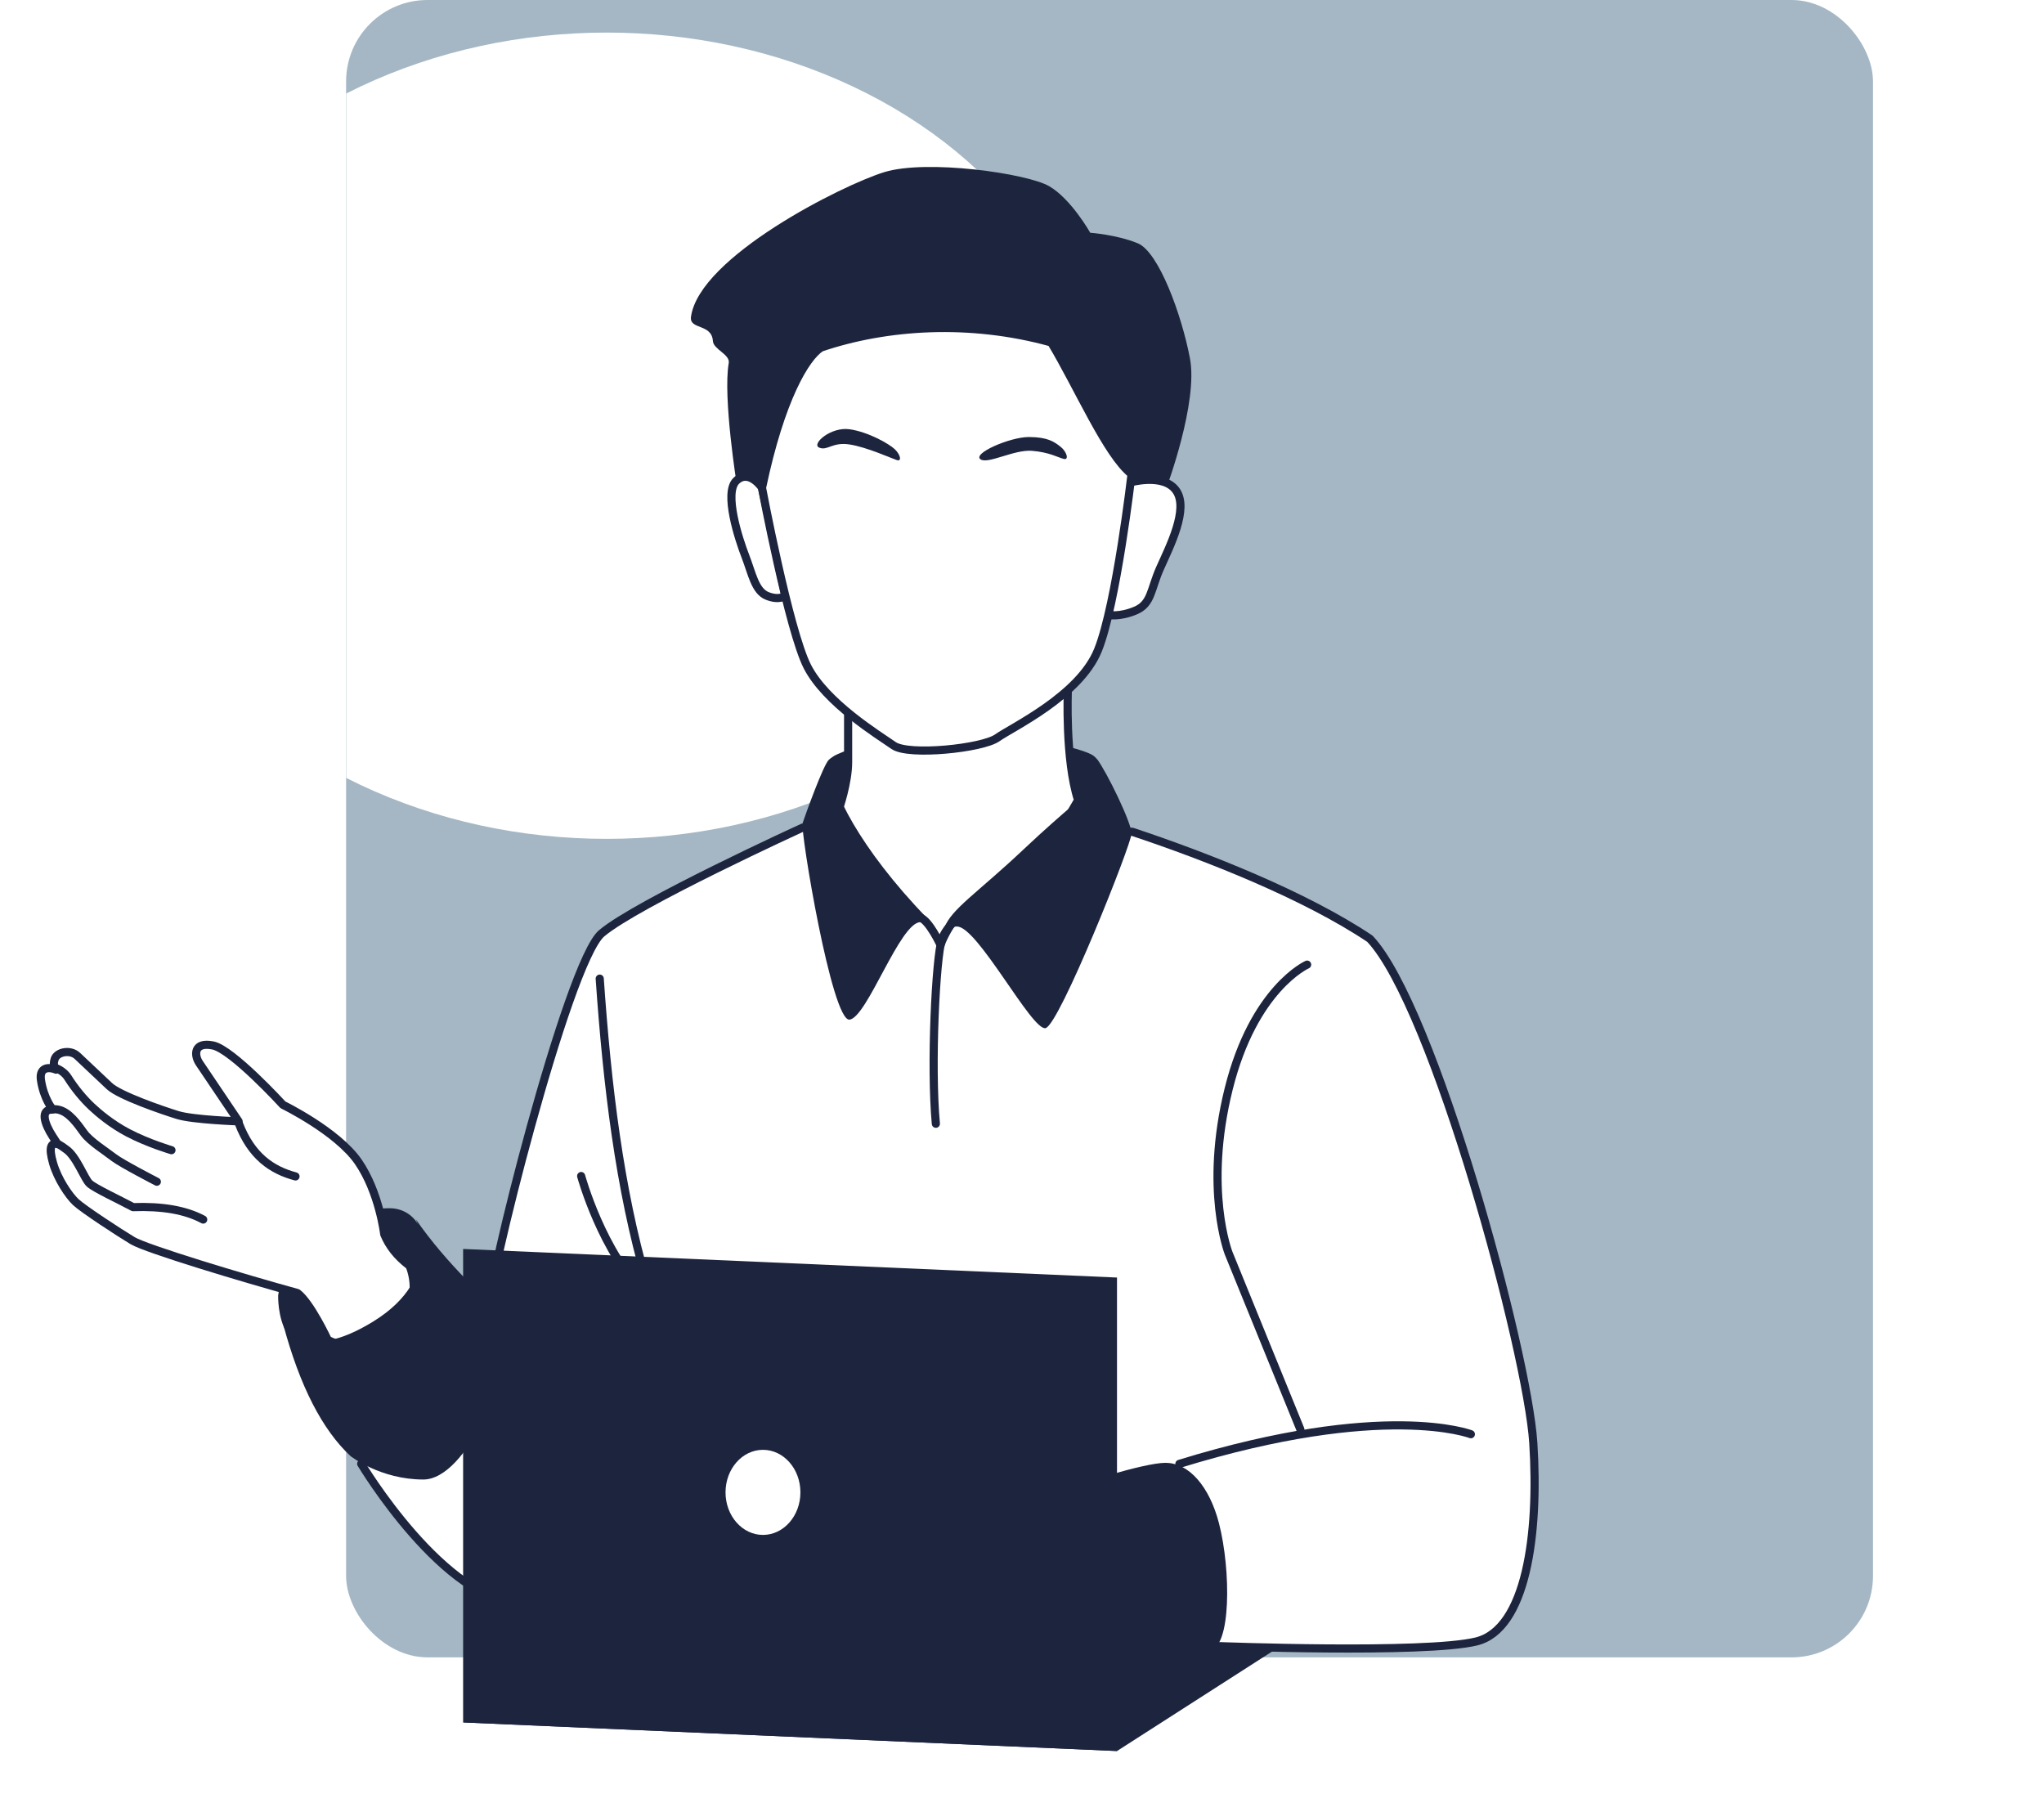 <?xml version="1.0" encoding="UTF-8"?> <svg xmlns="http://www.w3.org/2000/svg" width="502" height="445" viewBox="0 0 502 445" fill="none"> <g clip-path="url(#clip0_1109_1727)"> <rect x="85" width="375" height="407" rx="20" fill="#A5B7C4"></rect> <g filter="url(#filter0_f_1109_1727)"> <ellipse cx="149" cy="107" rx="121" ry="99" fill="white"></ellipse> </g> </g> <path d="M274.334 429.998L321.028 400.045L160.019 394.203L113.742 422.977L274.334 429.998Z" fill="#1D253E"></path> <path d="M268.506 185.552C267 184.401 255.912 180.623 235.016 180.623C214.121 180.623 205.268 185.412 205.268 185.412C205.268 185.412 200.707 187.602 209.485 202.151C218.264 216.699 228.22 227.428 228.22 227.428L231.022 232.076L234.167 225.785L268.416 195.902C268.416 195.902 270.592 190.832 270.22 189.105C269.847 187.378 270.011 186.704 268.506 185.552Z" fill="#1D253E"></path> <path d="M95.678 296.699C85.349 296.699 70.222 304.198 68.314 318.115C68.314 318.115 67.554 340.401 88.837 327.144C110.12 313.888 105.947 296.699 95.678 296.699Z" fill="#1D253E"></path> <path d="M180.989 119.258C180.989 119.258 177.501 97.575 178.977 89.15C179.349 87.029 175.221 85.822 175.087 83.757C174.804 79.39 169.244 81.047 169.706 77.775C171.763 63.114 206.743 45.49 217.161 42.275C227.579 39.059 252.26 42.569 257.685 45.729C263.11 48.889 267.761 57.16 267.761 57.16C267.761 57.16 274.289 57.623 279.431 59.744C284.572 61.864 290.191 77.213 292.248 87.998C294.305 98.783 286.525 119.665 286.525 119.665C286.525 119.665 281.517 137.71 229.695 140.532C177.874 143.355 181.004 119.258 181.004 119.258H180.989Z" fill="#1D253E"></path> <path d="M88.718 359.477C88.718 359.477 109.241 393.854 128.631 393.854C148.021 393.854 157.649 365.923 157.649 365.923L158.767 363.002V404.456H220.962L298.836 404.218C298.836 404.218 349.942 406.17 362.581 403.094C374.817 400.103 378.007 376.834 376.576 354.366C375.145 331.897 352.103 247.106 336.439 230.522C320.537 219.877 296.645 210.44 278.09 204.261L197.115 203.236C197.115 203.236 156.412 221.857 147.768 229.188C139.302 236.363 118.854 318.556 120.493 320.087L88.703 359.463L88.718 359.477Z" fill="white" stroke="#1D253E" stroke-width="2" stroke-linecap="round" stroke-linejoin="round"></path> <path d="M208.295 172.163V187.146C208.295 192.258 206.029 198.704 206.029 198.704L205.239 200.543L211.499 211.651C211.499 211.651 223.825 224.781 225.986 225.357C228.147 225.933 231.008 232.084 231.008 232.084C231.008 232.084 231.292 230.749 233.304 227.393C234.302 225.722 235.569 226.509 238.982 224.346C246.062 219.852 262.188 200.936 262.188 200.936L264.781 196.499C261.547 186.627 262.262 169.48 262.262 169.48L208.309 172.177L208.295 172.163Z" fill="white" stroke="#1D253E" stroke-width="2" stroke-linecap="round" stroke-linejoin="round"></path> <path d="M272.217 151.006C272.217 151.006 274.885 151.61 278.864 149.939C282.844 148.268 282.561 144.799 284.916 139.505C287.27 134.225 291.995 125.041 288.895 120.533C285.795 116.026 277.344 118.525 277.344 118.525L272.202 150.992L272.217 151.006Z" fill="white" stroke="#1D253E" stroke-width="2" stroke-linecap="round" stroke-linejoin="round"></path> <path d="M192.883 146.334C192.883 146.334 191.408 147.528 188.412 146.334C185.416 145.141 184.686 140.759 183.061 136.588C181.437 132.418 177.711 121.015 180.841 118.052C183.986 115.089 187.145 119.779 187.145 119.779L192.883 146.32V146.334Z" fill="white" stroke="#1D253E" stroke-width="2" stroke-linecap="round" stroke-linejoin="round"></path> <path d="M204.418 188.548C203.777 193.224 211.08 208.32 227.654 225.424C229.949 227.137 231.126 232.754 231.126 232.754C229.338 229.749 227.535 226.632 226.074 226.449C221.021 226.449 213.003 249.831 208.651 250.392C204.299 250.954 196.504 203.953 197.115 202.127C197.726 200.301 202.168 187.888 203.569 186.568C204.18 185.992 205.253 185.416 205.253 185.416C205.253 185.416 204.746 186.034 204.418 188.548Z" fill="#1D253E"></path> <path d="M321.028 236.883C321.028 236.883 307.913 242.683 301.757 267.412C295.602 292.141 301.757 307.771 301.757 307.771L319.359 350.995" stroke="#1D253E" stroke-width="2" stroke-linecap="round" stroke-linejoin="round"></path> <path d="M361.241 352.202C361.241 352.202 340.032 343.987 289.656 359.476" stroke="#1D253E" stroke-width="2" stroke-linecap="round" stroke-linejoin="round"></path> <path d="M142.729 288.799C142.729 288.799 147.916 307.827 158.766 318.05" stroke="#1D253E" stroke-width="2" stroke-linecap="round" stroke-linejoin="round"></path> <path d="M13.75 262.663C11.738 261.862 9.636 262.255 10.054 265.19C10.709 269.768 12.93 272.437 12.93 272.437V272.479C9.755 272.366 10.918 275.989 12.96 279.107L14.093 280.848V280.932C12.572 280.553 11.887 281.649 13.034 285.637C14.137 289.485 16.85 293.543 18.623 295.214C20.397 296.885 29.265 302.685 32.589 304.679C35.912 306.673 59.505 313.807 73.053 317.528C76.258 319.944 80.49 329.015 80.49 329.015C80.49 329.015 89.031 334.071 96.825 326.726C104.62 319.382 100.566 310.83 100.566 310.83C97.392 308.4 95.529 305.887 94.366 303.092C94.366 303.092 93.159 292.799 87.987 285.3C82.816 277.801 69.491 271.313 69.491 271.313C69.491 271.313 57.031 257.692 52.307 256.737C47.582 255.782 47.612 259.068 48.953 261.062C50.295 263.056 58.015 274.501 58.015 274.501L58.596 275.371C58.596 275.371 47.433 274.992 43.648 273.827C39.862 272.661 29.325 269.038 26.865 266.707C24.406 264.39 20.74 260.935 18.996 259.292C17.252 257.649 14.048 258.309 13.437 260.051C12.826 261.792 13.75 262.677 13.75 262.677" fill="white"></path> <path d="M13.75 262.663C11.738 261.862 9.636 262.255 10.054 265.19C10.709 269.768 12.93 272.437 12.93 272.437V272.479C9.755 272.366 10.918 275.989 12.96 279.107L14.093 280.848V280.932C12.572 280.553 11.887 281.649 13.034 285.637C14.137 289.485 16.85 293.543 18.623 295.214C20.397 296.885 29.265 302.685 32.589 304.679C35.912 306.673 59.505 313.807 73.053 317.528C76.258 319.944 80.49 329.015 80.49 329.015C80.49 329.015 89.031 334.071 96.825 326.726C104.62 319.382 100.566 310.83 100.566 310.83C97.392 308.4 95.529 305.887 94.366 303.092C94.366 303.092 93.159 292.799 87.987 285.3C82.816 277.801 69.491 271.313 69.491 271.313C69.491 271.313 57.031 257.692 52.307 256.737C47.582 255.782 47.612 259.068 48.953 261.062C50.295 263.056 58.015 274.501 58.015 274.501L58.596 275.371C58.596 275.371 47.433 274.992 43.648 273.827C39.862 272.661 29.325 269.038 26.865 266.707C24.406 264.39 20.74 260.935 18.996 259.292C17.252 257.649 14.048 258.309 13.437 260.051C12.826 261.792 13.75 262.677 13.75 262.677" stroke="#1D253E" stroke-width="2" stroke-linecap="round" stroke-linejoin="round"></path> <path d="M286.302 359.237C291.98 359.237 297.047 365.008 299.387 374.108C302.338 385.595 302.398 404.736 297.047 405.283C291.697 405.831 263.468 406.996 263.468 406.996V365.022C263.468 365.022 280.623 359.223 286.302 359.223V359.237Z" fill="#1D253E"></path> <path d="M147.29 240.32C149.108 266.538 152.149 291.858 158.766 314.607V404.453" stroke="#1D253E" stroke-width="2" stroke-linecap="round" stroke-linejoin="round"></path> <path d="M237.327 223.385C234.063 226.306 232.021 228.482 231.306 230.729C229.845 235.223 228.519 261.595 229.845 275.961" stroke="#1D253E" stroke-width="2" stroke-linecap="round" stroke-linejoin="round"></path> <path d="M269.4 186.355C271.845 189.599 277.911 202.083 277.911 204.667C277.911 207.251 260.16 251.781 256.777 252.483C253.393 253.185 239.935 227.178 234.942 227.529C233.362 227.529 231.946 227.894 231.946 227.894C233.407 223.401 240.129 219.202 251.277 208.684C262.44 198.166 266.598 195.568 268.402 192.843C269.788 190.737 270.444 189.22 269.4 186.355Z" fill="#1D253E"></path> <path d="M187.144 119.791C187.144 119.791 193.732 154.716 198.263 163.647C202.794 172.579 215.775 180.499 219.472 183.083C223.168 185.667 241.276 183.785 244.928 181.187C248.579 178.589 265.138 170.879 269.669 159.631C274.2 148.369 277.911 116.421 277.911 116.421C271.86 111.647 264.78 95.062 258.178 84.094C238.176 78.548 217.713 79.91 201.616 85.358C197.801 87.83 191.72 98.025 187.144 119.791Z" fill="white" stroke="#1D253E" stroke-width="2" stroke-linecap="round" stroke-linejoin="round"></path> <path d="M219.74 110.299C218.339 108.979 213.257 106.072 208.651 105.412C204.046 104.752 199.172 109.063 201.199 109.92C203.226 110.777 204.389 108.488 208.651 109.148C212.914 109.808 218.935 112.56 220.247 112.981C221.558 113.403 221.141 111.619 219.74 110.299Z" fill="#1D253E"></path> <path d="M260.503 109.736C258.982 108.528 257.343 107.32 252.678 107.32C248.013 107.32 238.623 111.421 240.859 112.825C242.722 113.991 249.101 110.368 253.408 110.705C257.716 111.042 259.921 112.376 261.263 112.699C262.604 113.022 262.008 110.943 260.488 109.722L260.503 109.736Z" fill="#1D253E"></path> <path d="M58.626 275.807C61.712 283.937 66.764 287.336 72.577 288.895" stroke="#1D253E" stroke-width="2" stroke-linecap="round" stroke-linejoin="round"></path> <path d="M49.907 299.485C45.525 297.125 39.758 296.185 32.678 296.437C29.548 294.738 23.244 291.831 21.962 290.61C20.68 289.388 18.787 283.967 16.224 282.226C15.747 281.903 14.793 281.131 14.107 280.92" stroke="#1D253E" stroke-width="2" stroke-linecap="round" stroke-linejoin="round"></path> <path d="M69.521 325.101C73.65 340.548 79.239 351.179 86.08 357.568C86.08 357.568 93.383 363.326 103.98 363.326C114.576 363.326 126.381 336.925 123.176 322.587C119.972 319.568 109.807 310.567 102.102 299.389C102.102 299.389 109.256 313.572 91.818 324.427C74.38 335.282 69.506 325.101 69.506 325.101H69.521Z" fill="#1D253E"></path> <path d="M220.381 125.731C220.381 125.731 218.205 120.788 212.198 118.654C206.192 116.519 201.93 120.774 201.93 120.774C201.93 120.774 204.881 125.563 210.902 126.602C216.923 127.641 220.381 125.717 220.381 125.717V125.731Z" fill="white"></path> <path d="M262.052 123.623C262.052 123.623 256.433 117.893 250.054 118.525C243.675 119.157 240.203 123.412 240.203 123.412C240.203 123.412 243.526 127.864 250.829 127.344C258.132 126.825 262.052 123.609 262.052 123.609V123.623Z" fill="white"></path> <path d="M113.741 422.978L274.333 429.999V313.725L113.741 306.703V422.978Z" fill="#1D253E"></path> <path d="M187.383 376.929C182.305 376.929 178.187 372.251 178.187 366.481C178.187 360.711 182.305 356.033 187.383 356.033C192.462 356.033 196.579 360.711 196.579 366.481C196.579 372.251 192.462 376.929 187.383 376.929Z" fill="white"></path> <path d="M42.112 282.45C42.112 282.45 36.508 280.821 31.47 278.195C27.401 276.074 24.093 273.252 22.513 271.763C20.441 269.811 18.355 267.297 16.641 264.573C16.03 263.604 14.957 262.79 13.839 262.326" stroke="#1D253E" stroke-width="2" stroke-linecap="round" stroke-linejoin="round"></path> <path d="M38.52 290.197C38.52 290.197 29.905 285.759 28.013 284.299C25.956 282.712 22.14 280.311 20.65 278.275C19.16 276.238 16.969 272.924 14.137 272.461C13.869 272.419 13.615 272.391 13.392 272.391" stroke="#1D253E" stroke-width="2" stroke-linecap="round" stroke-linejoin="round"></path> <defs> <filter id="filter0_f_1109_1727" x="-202" y="-222" width="702" height="658" filterUnits="userSpaceOnUse" color-interpolation-filters="sRGB"> <feFlood flood-opacity="0" result="BackgroundImageFix"></feFlood> <feBlend mode="normal" in="SourceGraphic" in2="BackgroundImageFix" result="shape"></feBlend> <feGaussianBlur stdDeviation="115" result="effect1_foregroundBlur_1109_1727"></feGaussianBlur> </filter> <clipPath id="clip0_1109_1727"> <rect x="85" width="375" height="407" rx="20" fill="white"></rect> </clipPath> </defs> </svg> 